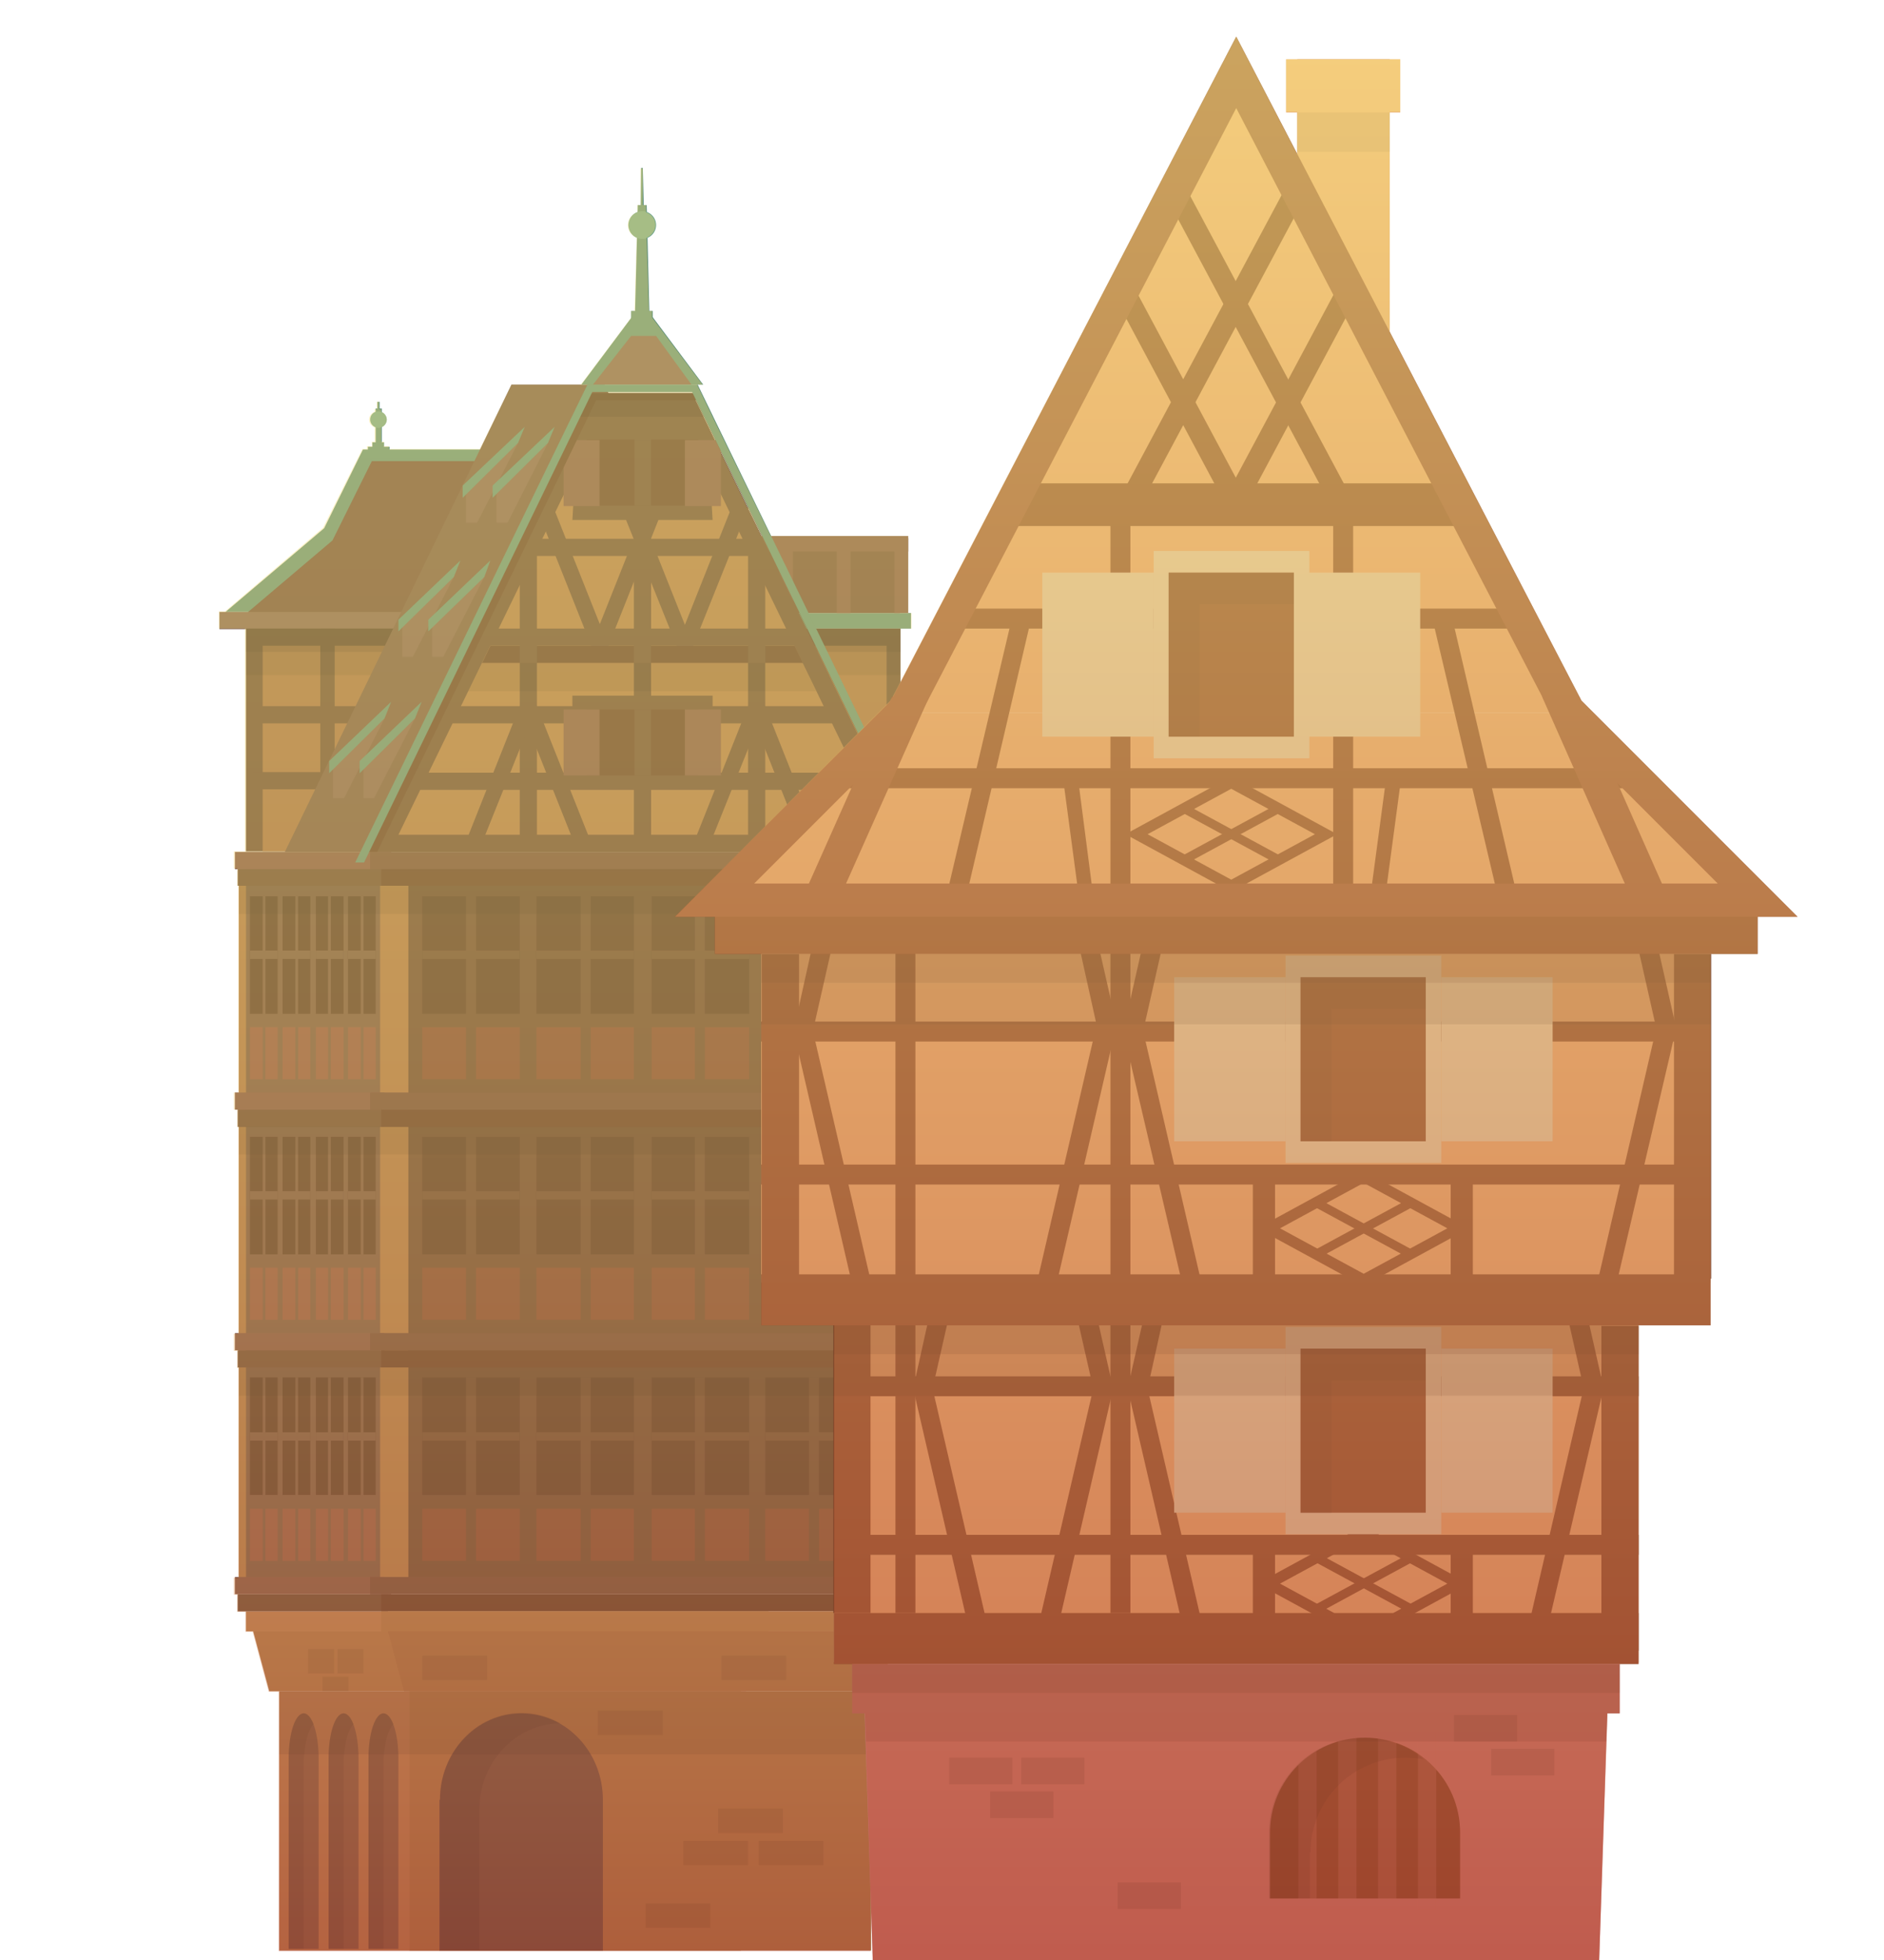 <?xml version="1.0" encoding="UTF-8"?><svg xmlns="http://www.w3.org/2000/svg" xmlns:xlink="http://www.w3.org/1999/xlink" viewBox="0 0 34 35.36"><defs><linearGradient id="b" x1="10.37" y1="35.19" x2="10.37" y2="3.03" gradientUnits="userSpaceOnUse"><stop offset="0" stop-color="#bc4a33"/><stop offset=".1" stop-color="#c96b43"/><stop offset=".22" stop-color="#d99056"/><stop offset=".36" stop-color="#e6af65"/><stop offset=".5" stop-color="#f0c771"/><stop offset=".64" stop-color="#f7d87a"/><stop offset=".8" stop-color="#fbe27f"/><stop offset="1" stop-color="#fde681"/></linearGradient><linearGradient id="c" x1="22.31" y1="35.36" x2="22.31" y2=".66" gradientUnits="userSpaceOnUse"><stop offset="0" stop-color="#bc4a33"/><stop offset=".32" stop-color="#d2804e"/><stop offset=".79" stop-color="#f1c972"/><stop offset="1" stop-color="#fde681"/></linearGradient></defs><g style="isolation:isolate;"><g id="a"><rect width="34" height="35" style="fill:rgba(255,255,255,0);"/><rect x="12.74" y="11.06" width="3.7" height=".28" style="fill:#518775;"/><rect x="12.74" y="9.71" width="3.5" height="1.35" style="fill:#603d33;"/><rect x="16.14" y="9.71" width=".25" height="1.35" style="fill:#72483f;"/><rect x="15.1" y="9.71" width=".25" height="1.35" style="fill:#72483f;"/><rect x="14.06" y="9.71" width=".25" height="1.35" style="fill:#72483f;"/><rect x="12.89" y="9.67" width="3.5" height=".28" style="fill:#72483f;"/><rect x="4.44" y="29.07" width="9.43" height=".36" style="fill:#af764b;"/><polygon points="13.46 30.51 4.86 30.51 4.57 29.43 13.75 29.43 13.46 30.51" style="fill:#a46f43;"/><rect x="5.04" y="30.51" width="8.33" height="4.68" style="fill:#af764b;"/><polygon points="9.98 8.11 6.55 8.11 5.85 9.53 4.07 11.04 9.98 11.04 9.98 8.11" style="fill:#518775;"/><polygon points="10.13 8.32 6.71 8.32 6 9.75 4.23 11.25 10.13 11.25 10.13 8.32" style="fill:#603d33;"/><rect x="3.96" y="11.04" width="5.08" height=".31" style="fill:#75554b;"/><rect x="4.44" y="11.34" width="11.81" height="4.02" style="fill:#593b2e;"/><rect x="4.74" y="11.65" width="11.26" height="3.71" style="fill:#99653f;"/><rect x="5.78" y="11.34" width=".26" height="4.02" style="fill:#593b2e;"/><rect x="6.18" y="11.12" width=".31" height="3.56" transform="translate(19.23 6.56) rotate(90)" style="fill:#593b2e;"/><rect x="4.44" y="11.34" width="11.81" height=".84" style="opacity:.1;"/><rect x="4.44" y="11.34" width="11.81" height=".42" style="opacity:.15;"/><rect x="6.18" y="12.31" width=".31" height="3.56" transform="translate(20.43 7.75) rotate(90)" style="fill:#593b2e;"/><polygon points="10.91 6.94 9.23 6.94 5.14 15.37 14.82 15.37 10.91 6.94" style="fill:#68493e;"/><rect x="4.31" y="15.47" width="2.67" height="13.16" style="fill:#a46f43;"/><rect x="4.44" y="15.47" width="2.42" height="13.16" style="fill:#68493e;"/><rect x="4.29" y="20.02" width="2.71" height=".31" style="fill:#593b2e;"/><rect x="4.24" y="19.71" width="2.82" height=".31" style="fill:#72483f;"/><rect x="4.51" y="16.17" width=".5" height="2.12" style="fill:#472c22;"/><rect x="5.1" y="16.17" width=".5" height="2.12" style="fill:#472c22;"/><rect x="5.7" y="16.17" width=".5" height="2.12" style="fill:#472c22;"/><rect x="6.28" y="16.17" width=".5" height="2.12" style="fill:#472c22;"/><rect x="4.51" y="18.53" width=".5" height=".94" style="fill:#84493d;"/><rect x="4.74" y="16.17" width=".05" height="3.42" style="fill:#68493e;"/><rect x="5.1" y="18.53" width=".5" height=".94" style="fill:#84493d;"/><rect x="5.7" y="18.53" width=".5" height=".94" style="fill:#84493d;"/><rect x="6.28" y="18.53" width=".5" height=".94" style="fill:#84493d;"/><rect x="4.51" y="17.15" width=".5" height=".15" style="fill:#68493e;"/><rect x="5.1" y="17.15" width=".5" height=".15" style="fill:#68493e;"/><rect x="5.7" y="17.15" width=".5" height=".15" style="fill:#68493e;"/><rect x="6.28" y="17.15" width=".5" height=".15" style="fill:#68493e;"/><rect x="5.33" y="16.17" width=".05" height="3.42" style="fill:#68493e;"/><rect x="5.92" y="16.17" width=".05" height="3.42" style="fill:#68493e;"/><rect x="6.51" y="16.17" width=".05" height="3.42" style="fill:#68493e;"/><rect x="4.51" y="20.51" width=".5" height="2.12" style="fill:#472c22;"/><rect x="5.1" y="20.51" width=".5" height="2.12" style="fill:#472c22;"/><rect x="5.7" y="20.51" width=".5" height="2.12" style="fill:#472c22;"/><rect x="6.28" y="20.51" width=".5" height="2.12" style="fill:#472c22;"/><rect x="4.51" y="22.87" width=".5" height=".94" style="fill:#84493d;"/><rect x="4.74" y="20.51" width=".05" height="3.42" style="fill:#68493e;"/><rect x="5.1" y="22.87" width=".5" height=".94" style="fill:#84493d;"/><rect x="5.7" y="22.87" width=".5" height=".94" style="fill:#84493d;"/><rect x="6.28" y="22.87" width=".5" height=".94" style="fill:#84493d;"/><rect x="4.51" y="21.49" width=".5" height=".15" style="fill:#68493e;"/><rect x="5.1" y="21.49" width=".5" height=".15" style="fill:#68493e;"/><rect x="5.7" y="21.49" width=".5" height=".15" style="fill:#68493e;"/><rect x="6.28" y="21.49" width=".5" height=".15" style="fill:#68493e;"/><rect x="5.33" y="20.51" width=".05" height="3.42" style="fill:#68493e;"/><rect x="5.92" y="20.51" width=".05" height="3.42" style="fill:#68493e;"/><rect x="6.51" y="20.51" width=".05" height="3.42" style="fill:#68493e;"/><rect x="4.51" y="24.85" width=".5" height="2.12" style="fill:#472c22;"/><rect x="5.1" y="24.85" width=".5" height="2.12" style="fill:#472c22;"/><rect x="5.7" y="24.85" width=".5" height="2.12" style="fill:#472c22;"/><rect x="6.28" y="24.85" width=".5" height="2.12" style="fill:#472c22;"/><rect x="4.51" y="27.22" width=".5" height=".94" style="fill:#84493d;"/><rect x="4.74" y="24.85" width=".05" height="3.42" style="fill:#68493e;"/><rect x="5.1" y="27.22" width=".5" height=".94" style="fill:#84493d;"/><rect x="5.7" y="27.22" width=".5" height=".94" style="fill:#84493d;"/><rect x="6.28" y="27.22" width=".5" height=".94" style="fill:#84493d;"/><rect x="4.51" y="25.84" width=".5" height=".15" style="fill:#68493e;"/><rect x="5.1" y="25.84" width=".5" height=".15" style="fill:#68493e;"/><rect x="5.7" y="25.84" width=".5" height=".15" style="fill:#68493e;"/><rect x="6.28" y="25.84" width=".5" height=".15" style="fill:#68493e;"/><rect x="5.33" y="24.85" width=".05" height="3.42" style="fill:#68493e;"/><rect x="5.92" y="24.85" width=".05" height="3.42" style="fill:#68493e;"/><rect x="6.51" y="24.85" width=".05" height="3.42" style="fill:#68493e;"/><rect x="4.29" y="15.67" width="2.71" height=".31" style="fill:#593b2e;"/><rect x="4.31" y="15.98" width="2.67" height=".51" style="opacity:.1;"/><rect x="4.31" y="20.32" width="2.67" height=".51" style="opacity:.1;"/><rect x="4.29" y="24.36" width="2.71" height=".31" style="fill:#593b2e;"/><rect x="4.24" y="24.05" width="2.82" height=".31" style="fill:#72483f;"/><rect x="4.29" y="28.76" width="2.71" height=".31" style="fill:#593b2e;"/><rect x="4.24" y="28.45" width="2.82" height=".31" style="fill:#72483f;"/><rect x="4.31" y="24.67" width="2.67" height=".51" style="opacity:.1;"/><rect x="6.94" y="15.47" width="9.3" height="13.16" style="fill:#a46f43;"/><rect x="7.37" y="15.47" width="8.44" height="13.16" style="fill:#593b2e;"/><rect x="6.88" y="20.02" width="9.43" height=".31" style="fill:#512e22;"/><rect x="6.68" y="19.71" width="9.83" height=".31" style="fill:#603d33;"/><rect x="7.62" y="16.17" width="1.76" height="2.12" style="fill:#472c22;"/><rect x="9.68" y="16.17" width="1.76" height="2.12" style="fill:#472c22;"/><rect x="11.76" y="16.17" width="1.76" height="2.12" style="fill:#472c22;"/><rect x="13.81" y="16.17" width="1.76" height="2.12" style="fill:#472c22;"/><rect x="7.62" y="18.53" width="1.76" height=".94" style="fill:#723b2e;"/><rect x="8.41" y="16.17" width=".18" height="3.42" style="fill:#593b2e;"/><rect x="9.68" y="18.53" width="1.76" height=".94" style="fill:#723b2e;"/><rect x="11.76" y="18.53" width="1.76" height=".94" style="fill:#723b2e;"/><rect x="13.81" y="18.53" width="1.76" height=".94" style="fill:#723b2e;"/><rect x="7.62" y="17.15" width="1.76" height=".15" style="fill:#593b2e;"/><rect x="9.68" y="17.15" width="1.76" height=".15" style="fill:#593b2e;"/><rect x="11.76" y="17.15" width="1.76" height=".15" style="fill:#593b2e;"/><rect x="13.81" y="17.15" width="1.76" height=".15" style="fill:#593b2e;"/><rect x="10.48" y="16.17" width=".18" height="3.42" style="fill:#593b2e;"/><rect x="12.54" y="16.17" width=".18" height="3.42" style="fill:#593b2e;"/><rect x="14.6" y="16.17" width=".18" height="3.42" style="fill:#593b2e;"/><rect x="7.62" y="20.51" width="1.76" height="2.12" style="fill:#472c22;"/><rect x="9.68" y="20.51" width="1.76" height="2.12" style="fill:#472c22;"/><rect x="11.76" y="20.51" width="1.76" height="2.12" style="fill:#472c22;"/><rect x="13.81" y="20.51" width="1.76" height="2.12" style="fill:#472c22;"/><rect x="7.62" y="22.87" width="1.76" height=".94" style="fill:#723b2e;"/><rect x="8.41" y="20.51" width=".18" height="3.42" style="fill:#593b2e;"/><rect x="9.68" y="22.87" width="1.76" height=".94" style="fill:#723b2e;"/><rect x="11.76" y="22.87" width="1.76" height=".94" style="fill:#723b2e;"/><rect x="13.81" y="22.87" width="1.76" height=".94" style="fill:#723b2e;"/><rect x="7.62" y="21.49" width="1.76" height=".15" style="fill:#593b2e;"/><rect x="9.68" y="21.49" width="1.76" height=".15" style="fill:#593b2e;"/><rect x="11.76" y="21.49" width="1.76" height=".15" style="fill:#593b2e;"/><rect x="13.81" y="21.49" width="1.76" height=".15" style="fill:#593b2e;"/><rect x="10.48" y="20.51" width=".18" height="3.42" style="fill:#593b2e;"/><rect x="12.54" y="20.51" width=".18" height="3.42" style="fill:#593b2e;"/><rect x="14.6" y="20.51" width=".18" height="3.42" style="fill:#593b2e;"/><rect x="7.62" y="24.85" width="1.76" height="2.12" style="fill:#472c22;"/><rect x="9.68" y="24.85" width="1.76" height="2.12" style="fill:#472c22;"/><rect x="11.76" y="24.85" width="1.76" height="2.12" style="fill:#472c22;"/><rect x="13.81" y="24.85" width="1.76" height="2.12" style="fill:#472c22;"/><rect x="7.62" y="27.22" width="1.76" height=".94" style="fill:#723b2e;"/><rect x="8.41" y="24.85" width=".18" height="3.42" style="fill:#593b2e;"/><rect x="9.68" y="27.22" width="1.76" height=".94" style="fill:#723b2e;"/><rect x="11.76" y="27.22" width="1.76" height=".94" style="fill:#723b2e;"/><rect x="13.81" y="27.22" width="1.76" height=".94" style="fill:#723b2e;"/><rect x="7.62" y="25.84" width="1.76" height=".15" style="fill:#593b2e;"/><rect x="9.68" y="25.84" width="1.76" height=".15" style="fill:#593b2e;"/><rect x="11.76" y="25.84" width="1.76" height=".15" style="fill:#593b2e;"/><rect x="13.81" y="25.84" width="1.76" height=".15" style="fill:#593b2e;"/><rect x="10.48" y="24.85" width=".18" height="3.42" style="fill:#593b2e;"/><rect x="12.54" y="24.85" width=".18" height="3.42" style="fill:#593b2e;"/><rect x="14.6" y="24.85" width=".18" height="3.42" style="fill:#593b2e;"/><rect x="6.88" y="15.67" width="9.43" height=".31" style="fill:#512e22;"/><rect x="6.94" y="15.98" width="9.3" height=".51" style="opacity:.1;"/><rect x="6.94" y="20.32" width="9.3" height=".51" style="opacity:.1;"/><rect x="6.88" y="24.36" width="9.43" height=".31" style="fill:#512e22;"/><rect x="6.68" y="24.05" width="9.83" height=".31" style="fill:#603d33;"/><rect x="6.88" y="28.76" width="9.43" height=".31" style="fill:#512e22;"/><rect x="6.68" y="28.45" width="9.83" height=".31" style="fill:#603d33;"/><rect x="6.94" y="24.67" width="9.3" height=".51" style="opacity:.1;"/><polygon points="12.54 7.19 10.65 7.19 6.68 15.37 16.51 15.37 12.54 7.19" style="fill:#593b2e;"/><polygon points="12.44 7.74 10.75 7.74 7.19 15.06 15.99 15.06 12.44 7.74" style="fill:#a46f43;"/><polygon points="14.49 11.96 8.7 11.96 8.85 11.65 14.34 11.65 14.49 11.96" style="fill:#512e22;"/><rect x="8.64" y="11.34" width="5.92" height=".31" style="fill:#593b2e;"/><rect x="7.68" y="11.16" width="7.83" height=".31" transform="translate(22.91 -.28) rotate(90)" style="fill:#593b2e;"/><rect x="6.85" y="12.39" width="5.37" height=".31" transform="translate(22.08 3.01) rotate(90)" style="fill:#593b2e;"/><polygon points="8.39 15.23 9.38 12.74 9.69 12.74 8.69 15.23 8.39 15.23" style="fill:#593b2e;"/><polygon points="10.68 15.23 9.69 12.74 9.38 12.74 10.37 15.23 10.68 15.23" style="fill:#593b2e;"/><polygon points="12.51 15.23 13.5 12.74 13.81 12.74 12.81 15.23 12.51 15.23" style="fill:#593b2e;"/><polygon points="14.8 15.23 13.81 12.74 13.5 12.74 14.49 15.23 14.8 15.23" style="fill:#593b2e;"/><polygon points="13.51 9.16 12.51 11.65 12.21 11.65 13.2 9.16 13.51 9.16" style="fill:#593b2e;"/><polygon points="11.21 9.16 12.21 11.65 12.51 11.65 11.52 9.16 11.21 9.16" style="fill:#593b2e;"/><polygon points="11.97 9.16 10.98 11.65 10.67 11.65 11.66 9.16 11.97 9.16" style="fill:#593b2e;"/><polygon points="9.68 9.16 10.67 11.65 10.98 11.65 9.99 9.16 9.68 9.16" style="fill:#593b2e;"/><rect x="7.57" y="13.93" width="8.04" height=".31" transform="translate(23.19 28.18) rotate(180)" style="fill:#593b2e;"/><rect x="8.02" y="12.74" width="7.15" height=".31" transform="translate(23.19 25.79) rotate(180)" style="fill:#593b2e;"/><rect x="10.33" y="12.55" width="2.53" height="1.69" transform="translate(23.19 26.79) rotate(180)" style="fill:#593b2e;"/><rect x="10.59" y="12.8" width="2.01" height="1.19" transform="translate(23.19 26.79) rotate(180)" style="fill:#512e22;"/><rect x="11.44" y="12.8" width=".3" height="1.19" transform="translate(23.19 26.79) rotate(180)" style="fill:#593b2e;"/><rect x="9.46" y="9.71" width="4.27" height=".31" transform="translate(23.19 19.74) rotate(180)" style="fill:#593b2e;"/><rect x="10.97" y="12.39" width="5.37" height=".31" transform="translate(26.2 -1.11) rotate(90)" style="fill:#593b2e;"/><polygon points="14.73 12.47 8.45 12.47 8.7 11.96 14.49 11.96 14.73 12.47" style="opacity:.1;"/><rect x="10.17" y="12.8" width=".65" height="1.19" style="fill:#72483f;"/><rect x="12.36" y="12.8" width=".65" height="1.19" style="fill:#72483f;"/><polygon points="10.43 7.68 12.76 7.68 12.86 9.38 10.33 9.38 10.43 7.68" style="fill:#593b2e;"/><rect x="10.59" y="7.94" width="2.01" height="1.19" transform="translate(23.19 17.06) rotate(180)" style="fill:#512e22;"/><rect x="11.44" y="7.94" width=".3" height="1.19" transform="translate(23.19 17.06) rotate(180)" style="fill:#593b2e;"/><rect x="10.17" y="7.94" width=".65" height="1.19" style="fill:#72483f;"/><rect x="12.36" y="7.94" width=".65" height="1.19" style="fill:#72483f;"/><polygon points="10.76 7.22 12.56 7.22 16.57 15.47 16.73 15.47 12.65 7.09 10.66 7.09 6.52 15.61 6.67 15.65 10.76 7.22" style="fill:#512e22;"/><rect x="4.24" y="15.37" width="2.82" height=".31" style="fill:#72483f;"/><rect x="6.68" y="15.37" width="9.83" height=".31" style="fill:#603d33;"/><polygon points="6.75 14.4 6.56 14.4 6.56 13.76 7.49 12.96 6.75 14.4" style="fill:#75554b;"/><polygon points="6.21 14.4 6.01 14.4 6.01 13.76 6.94 12.96 6.21 14.4" style="fill:#75554b;"/><polygon points="5.94 13.95 5.94 13.73 7.06 12.66 6.94 12.96 5.94 13.95" style="fill:#518775;"/><polygon points="7.45 11.85 7.26 11.85 7.26 11.21 8.19 10.41 7.45 11.85" style="fill:#75554b;"/><polygon points="7.19 11.39 7.19 11.18 8.31 10.11 8.19 10.41 7.19 11.39" style="fill:#518775;"/><polygon points="8.61 9.43 8.41 9.43 8.41 8.79 9.35 7.99 8.61 9.43" style="fill:#75554b;"/><polygon points="8.35 8.98 8.35 8.76 9.47 7.7 9.35 7.99 8.35 8.98" style="fill:#518775;"/><polygon points="6.49 13.95 6.49 13.73 7.61 12.66 7.49 12.96 6.49 13.95" style="fill:#518775;"/><polygon points="8 11.85 7.8 11.85 7.8 11.21 8.74 10.41 8 11.85" style="fill:#75554b;"/><polygon points="7.73 11.39 7.73 11.18 8.85 10.11 8.74 10.41 7.73 11.39" style="fill:#518775;"/><polygon points="9.16 9.43 8.96 9.43 8.96 8.79 9.89 7.99 9.16 9.43" style="fill:#75554b;"/><polygon points="8.89 8.98 8.89 8.76 10.01 7.7 9.89 7.99 8.89 8.98" style="fill:#518775;"/><rect x="6.64" y="8.06" width=".39" height=".13" style="fill:#518775;"/><rect x="6.72" y="7.98" width=".21" height=".13" style="fill:#518775;"/><rect x="6.78" y="7.37" width=".11" height=".63" style="fill:#518775;"/><rect x="6.81" y="7.25" width=".04" height=".63" style="fill:#518775;"/><path d="M6.68,7.57c0-.09.07-.15.15-.15s.15.07.15.15-.07.15-.15.15-.15-.07-.15-.15Z" style="fill:#649e89;"/><polygon points="12.69 6.94 10.49 6.94 11.47 5.63 11.59 5.63 11.71 5.63 12.69 6.94" style="fill:#518775;"/><polygon points="12.48 6.94 10.7 6.94 11.39 6.06 11.59 6.06 11.84 6.06 12.48 6.94" style="fill:#75554b;"/><polygon points="12.87 7.52 10.32 7.52 10.6 6.94 12.59 6.94 12.87 7.52" style="opacity:.15;"/><polygon points="10.69 7.07 12.49 7.07 16.62 15.56 16.78 15.56 12.59 6.94 10.6 6.94 6.41 15.56 6.57 15.56 10.69 7.07" style="fill:#518775;"/><rect x="11.39" y="5.61" width=".39" height=".36" style="fill:#518775;"/><polygon points="11.72 5.68 11.46 5.68 11.51 3.7 11.67 3.7 11.72 5.68" style="fill:#518775;"/><polygon points="11.62 3.85 11.56 3.85 11.57 3.03 11.6 3.03 11.62 3.85" style="fill:#518775;"/><circle cx="11.59" cy="4.06" r=".25" style="fill:#649e89;"/><rect x="6.88" y="29.07" width="9.43" height=".36" style="fill:#a46f43;"/><polygon points="15.89 30.51 7.29 30.51 7 29.43 16.18 29.43 15.89 30.51" style="fill:#9b663e;"/><rect x="7.39" y="30.51" width="8.33" height="4.68" style="fill:#a46f43;"/><ellipse cx="9.41" cy="32.47" rx="1.47" ry="1.56" style="fill:#68493e;"/><rect x="7.93" y="32.47" width="2.95" height="2.72" style="fill:#68493e;"/><path d="M8.65,32.65c0-.86.66-1.56,1.47-1.56-.21-.12-.45-.19-.71-.19-.81,0-1.47.7-1.47,1.56v2.72h.71v-2.53Z" style="opacity:.1;"/><path d="M6.92,30.91c-.15,0-.27.36-.27.81v3.44h.54v-3.44c0-.45-.12-.81-.27-.81Z" style="fill:#68493e; opacity:.7;"/><path d="M6.2,30.91c-.15,0-.27.36-.27.81v3.44h.54v-3.44c0-.45-.12-.81-.27-.81Z" style="fill:#68493e; opacity:.7;"/><path d="M5.48,30.91c-.15,0-.27.36-.27.81v3.44h.54v-3.44c0-.45-.12-.81-.27-.81Z" style="fill:#68493e; opacity:.7;"/><path d="M5.48,31.86c0-.35.07-.64.18-.76-.05-.12-.11-.19-.18-.19-.15,0-.27.36-.27.81v3.44h.27v-3.3Z" style="opacity:.1;"/><path d="M6.2,31.86c0-.35.07-.64.18-.76-.05-.12-.11-.19-.18-.19-.15,0-.27.36-.27.81v3.44h.27v-3.3Z" style="opacity:.1;"/><path d="M6.92,31.86c0-.35.07-.64.18-.76-.05-.12-.11-.19-.18-.19-.15,0-.27.36-.27.81v3.44h.27v-3.3Z" style="opacity:.1;"/><rect x="5.04" y="30.51" width="10.68" height="1.14" style="opacity:.1;"/><rect x="13.69" y="33.21" width="1.17" height=".44" style="opacity:.1;"/><rect x="12.33" y="33.21" width="1.17" height=".44" style="opacity:.1;"/><rect x="12.96" y="32.63" width="1.17" height=".44" style="opacity:.1;"/><rect x="11.65" y="34.34" width="1.17" height=".44" style="opacity:.1;"/><rect x="10.79" y="30.86" width="1.17" height=".44" style="opacity:.1;"/><rect x="13.02" y="29.87" width="1.17" height=".44" style="opacity:.1;"/><rect x="7.62" y="29.87" width="1.17" height=".44" style="opacity:.1;"/><rect x="5.56" y="29.75" width=".47" height=".44" style="opacity:.1;"/><rect x="6.09" y="29.75" width=".47" height=".44" style="opacity:.1;"/><rect x="5.82" y="30.25" width=".47" height=".26" style="opacity:.1;"/><path d="M16.78,15.56l-.53-1.1v-3.12h.2v-.28h-.06v-1.39h-2.48l-1.05-2.15h0l-.28-.58h.1l-.91-1.21v-.12h-.06l-.04-1.32c.09-.04.16-.13.16-.23s-.07-.2-.17-.23v-.13h-.06v-.66h-.04v.66h-.06v.13c-.1.03-.17.13-.17.23s.06.19.16.23l-.04,1.32h-.06v.12l-.91,1.21h-1.25l-.57,1.16h-1.64v-.05h-.09v-.08h-.05v-.26c.06-.02.1-.08.1-.14s-.04-.12-.1-.14v-.05h-.04v-.13h-.04v.13h-.04v.05c-.06.02-.1.08-.1.14s.04.12.1.14v.26h-.05v.08h-.09v.05h-.08l-.71,1.42-1.77,1.51h-.11v.31h.47v4.02h-.2v.31h.06v.31h.02v3.73h-.08v.31h.06v.31h.02v3.73h-.08v.31h.06v.31h.02v3.78h-.08v.31h.06v.31h.15v.36h.13l.29,1.08h.18v4.68h10.68v-4.68h.18l.29-1.08h.13v-.67h.2v-.31h-.26v-3.78h.07v-.31h.2v-.31h-.26v-3.73h.07v-.31h.2v-.31h-.26v-3.73h.07v-.31h.2v-.31l-.26-.54v-.02l.33.67h0l.04.09h.16ZM13.74,9.67l-.24-.5h0s.25.5.25.5h0ZM13.49,9.16l-.48-.99v-.02l.49,1h0ZM12.9,7.94l-.2-.41h0l.2.41h0Z" style="fill:url(#b); mix-blend-mode:overlay; opacity:.43;"/><rect x="23.41" y="1.07" width="1.67" height="4.93" style="fill:#e6aa76;"/><rect x="23.41" y="1.07" width="1.67" height="1.67" style="opacity:.1;"/><rect x="23.21" y="1.07" width="2.06" height=".96" style="fill:#e6aa76;"/><polygon points="28.86 35.36 15.75 35.36 15.6 30.78 29.01 30.78 28.86 35.36" style="fill:#c57574;"/><rect x="15.05" y="23.14" width="14.52" height="6.85" style="fill:#e6aa76;"/><rect x="13.74" y="16.29" width="17.13" height="6.85" style="fill:#e6aa76;"/><polygon points="31.72 16.29 12.9 16.29 16.32 12.86 28.3 12.86 31.72 16.29" style="fill:#e6aa76;"/><polygon points="28.3 12.86 16.32 12.86 22.31 1.36 28.3 12.86" style="fill:#e6aa76;"/><rect x="12.9" y="16.29" width="18.82" height=".92" style="fill:#6f3820;"/><rect x="15.33" y="13.86" width="13.95" height=".36" style="fill:#6f3820;"/><rect x="17.21" y="10.98" width="10.2" height=".36" style="fill:#6f3820;"/><rect x="13.74" y="21.01" width="17.13" height=".36" style="fill:#6f3820;"/><rect x="13.74" y="18.43" width="17.13" height=".36" style="fill:#6f3820;"/><rect x="15.05" y="27.69" width="14.52" height=".36" style="fill:#6f3820;"/><rect x="15.05" y="24.83" width="14.52" height=".36" style="fill:#6f3820;"/><rect x="10.17" y="22.75" width="12.35" height=".36" transform="translate(39.27 6.58) rotate(90)" style="fill:#6f3820;"/><rect x="14.05" y="22.75" width="12.35" height=".36" transform="translate(43.15 2.7) rotate(90)" style="fill:#6f3820;"/><rect x="12.45" y="25.84" width="5.86" height=".67" transform="translate(41.55 10.79) rotate(90)" style="fill:#6f3820;"/><rect x="11.15" y="19.8" width="5.86" height=".67" transform="translate(34.22 6.06) rotate(90)" style="fill:#6f3820;"/><rect x="27.61" y="19.8" width="5.86" height=".67" transform="translate(50.68 -10.4) rotate(90)" style="fill:#6f3820;"/><rect x="26.31" y="26.51" width="5.86" height=".67" transform="translate(56.08 -2.39) rotate(90)" style="fill:#6f3820;"/><rect x="16.65" y="12.5" width="7.15" height=".36" transform="translate(32.9 -7.54) rotate(90)" style="fill:#6f3820;"/><polygon points="17.06 16.25 18.26 11.16 18.61 11.16 17.42 16.25 17.06 16.25" style="fill:#6f3820;"/><polygon points="16.48 25.05 16.89 23.2 17.25 23.2 16.83 25.05 16.48 25.05" style="fill:#6f3820;"/><polygon points="27.4 16.25 26.21 11.16 25.85 11.16 27.05 16.25 27.4 16.25" style="fill:#6f3820;"/><polygon points="17.93 29.8 16.83 25.05 16.48 25.05 17.58 29.8 17.93 29.8" style="fill:#6f3820;"/><polygon points="14.32 18.6 14.73 16.75 15.09 16.75 14.67 18.6 14.32 18.6" style="fill:#6f3820;"/><polygon points="15.77 23.35 14.67 18.6 14.32 18.6 15.42 23.35 15.77 23.35" style="fill:#6f3820;"/><polygon points="20.27 18.6 20.69 16.75 21.05 16.75 20.63 18.6 20.27 18.6" style="fill:#6f3820;"/><polygon points="21.73 23.35 20.63 18.6 20.27 18.6 21.38 23.35 21.73 23.35" style="fill:#6f3820;"/><polygon points="20.35 25.05 20.77 23.2 21.12 23.2 20.71 25.05 20.35 25.05" style="fill:#6f3820;"/><polygon points="21.81 29.8 20.71 25.05 20.35 25.05 21.45 29.8 21.81 29.8" style="fill:#6f3820;"/><polygon points="20.09 25.05 19.67 23.2 19.31 23.2 19.73 25.05 20.09 25.05" style="fill:#6f3820;"/><polygon points="18.63 29.8 19.73 25.05 20.09 25.05 18.99 29.8 18.63 29.8" style="fill:#6f3820;"/><polygon points="28.94 25.04 28.52 23.18 28.16 23.18 28.58 25.04 28.94 25.04" style="fill:#6f3820;"/><polygon points="27.48 29.79 28.58 25.04 28.94 25.04 27.83 29.79 27.48 29.79" style="fill:#6f3820;"/><polygon points="20.15 18.49 19.73 16.64 19.38 16.64 19.79 18.49 20.15 18.49" style="fill:#6f3820;"/><polygon points="18.69 23.24 19.79 18.49 20.15 18.49 19.05 23.24 18.69 23.24" style="fill:#6f3820;"/><polygon points="30.25 18.55 29.83 16.69 29.47 16.69 29.89 18.55 30.25 18.55" style="fill:#6f3820;"/><polygon points="28.79 23.3 29.89 18.55 30.25 18.55 29.14 23.3 28.79 23.3" style="fill:#6f3820;"/><rect x="20.67" y="12.5" width="7.15" height=".36" transform="translate(36.92 -11.57) rotate(90)" style="fill:#6f3820;"/><polygon points="19.48 16.25 19.18 14.01 19.45 14.01 19.74 16.25 19.48 16.25" style="fill:#6f3820;"/><polygon points="24.72 16.25 25.02 14.01 25.29 14.01 24.99 16.25 24.72 16.25" style="fill:#6f3820;"/><rect x="19.44" y="5.98" width="6.47" height=".39" transform="translate(17.43 -16.73) rotate(61.88)" style="fill:#6f3820;"/><rect x="19.04" y="7.02" width="4.59" height=".39" transform="translate(17.64 -15) rotate(61.88)" style="fill:#6f3820;"/><rect x="18.69" y="5.98" width="6.47" height=".39" transform="translate(37.71 -10.25) rotate(118.12)" style="fill:#6f3820;"/><rect x="20.97" y="7.02" width="4.59" height=".39" transform="translate(40.6 -9.9) rotate(118.12)" style="fill:#6f3820;"/><rect x="13.74" y="22.99" width="17.13" height=".92" style="fill:#6f3820;"/><rect x="15.05" y="29.1" width="14.52" height=".92" style="fill:#6f3820;"/><rect x="18.26" y="8.72" width="8.08" height=".77" style="fill:#6f3820;"/><rect x="18.81" y="10.33" width="2.01" height="2.96" style="fill:#ddd5bc;"/><rect x="23.62" y="10.33" width="2.01" height="2.96" style="fill:#ddd5bc;"/><rect x="20.82" y="9.94" width="2.81" height="3.74" style="fill:#ddd5bc;"/><rect x="21.09" y="10.33" width="2.26" height="2.96" style="fill:#6f3820;"/><polygon points="21.65 10.9 23.35 10.9 23.35 10.33 21.09 10.33 21.09 13.29 21.65 13.29 21.65 10.9" style="opacity:.1;"/><rect x="21.19" y="17.63" width="2.01" height="2.96" style="fill:#ddd5bc;"/><rect x="26.01" y="17.63" width="2.01" height="2.96" style="fill:#ddd5bc;"/><rect x="23.2" y="17.24" width="2.81" height="3.74" style="fill:#ddd5bc;"/><rect x="23.47" y="17.63" width="2.26" height="2.96" style="fill:#6f3820;"/><polygon points="24.03 18.2 25.73 18.2 25.73 17.63 23.47 17.63 23.47 20.59 24.03 20.59 24.03 18.2" style="opacity:.1;"/><path d="M22.22,14.01l-1.91,1.04,1.91,1.04,1.91-1.04-1.91-1.04ZM20.71,15.05l1.51-.82,1.51.82-1.51.82-1.51-.82Z" style="fill:#6f3820;"/><rect x="21.29" y="14.97" width="1.85" height=".16" transform="translate(9.86 -8.77) rotate(28.46)" style="fill:#6f3820;"/><rect x="21.29" y="14.97" width="1.85" height=".16" transform="translate(48.93 17.69) rotate(151.54)" style="fill:#6f3820;"/><path d="M24.6,27.53l-1.91,1.04,1.91,1.04,1.91-1.04-1.91-1.04ZM23.1,28.57l1.51-.82,1.51.82-1.51.82-1.51-.82Z" style="fill:#6f3820;"/><rect x="23.68" y="28.48" width="1.85" height=".16" transform="translate(16.59 -8.27) rotate(28.46)" style="fill:#6f3820;"/><rect x="23.68" y="28.48" width="1.85" height=".16" transform="translate(59.85 41.95) rotate(151.54)" style="fill:#6f3820;"/><path d="M24.6,21.12l-1.91,1.04,1.91,1.04,1.91-1.04-1.91-1.04ZM23.1,22.16l1.51-.82,1.51.82-1.51.82-1.51-.82Z" style="fill:#6f3820;"/><rect x="23.68" y="22.08" width="1.85" height=".16" transform="translate(13.53 -9.05) rotate(28.46)" style="fill:#6f3820;"/><rect x="23.68" y="22.08" width="1.85" height=".16" transform="translate(56.8 29.92) rotate(151.54)" style="fill:#6f3820;"/><path d="M32.44,16.54H12.18l3.9-3.9L22.31.66l6.23,11.98,3.9,3.9ZM13.62,15.94h17.38l-2.95-2.95-.02-.04L22.31,1.95l-5.75,11.04-2.95,2.95Z" style="fill:#84432d;"/><polygon points="15.13 16.25 14.46 16.25 16.1 12.57 16.77 12.57 15.13 16.25" style="fill:#84432d;"/><polygon points="29.46 16.25 30.13 16.25 28.5 12.57 27.83 12.57 29.46 16.25" style="fill:#84432d;"/><rect x="21.19" y="24.33" width="2.01" height="2.96" style="fill:#ddd5bc;"/><rect x="26.01" y="24.33" width="2.01" height="2.96" style="fill:#ddd5bc;"/><rect x="23.2" y="23.94" width="2.81" height="3.74" style="fill:#ddd5bc;"/><rect x="23.47" y="24.33" width="2.26" height="2.96" style="fill:#6f3820;"/><polygon points="24.03 24.91 25.73 24.91 25.73 24.33 23.47 24.33 23.47 27.3 24.03 27.3 24.03 24.91" style="opacity:.1;"/><rect x="22.61" y="21.24" width=".4" height="1.84" style="fill:#6f3820;"/><rect x="26.18" y="21.24" width=".4" height="1.84" style="fill:#6f3820;"/><rect x="22.61" y="27.79" width=".4" height="1.84" style="fill:#6f3820;"/><rect x="26.18" y="27.79" width=".4" height="1.84" style="fill:#6f3820;"/><path d="M24.63,31.35c-.95,0-1.71.77-1.71,1.71v1.19h3.43v-1.19c0-.95-.77-1.71-1.71-1.71Z" style="fill:#6f3820;"/><rect x="23.43" y="31.26" width=".33" height="3.18" style="fill:#c57574; opacity:.35;"/><rect x="24.15" y="31.26" width=".33" height="3.18" style="fill:#c57574; opacity:.35;"/><rect x="24.87" y="31.26" width=".33" height="3.18" style="fill:#c57574; opacity:.35;"/><rect x="25.59" y="31.26" width=".33" height="3.18" style="fill:#c57574; opacity:.35;"/><path d="M23.65,33.42c0-.95.77-1.71,1.71-1.71.12,0,.23.01.34.03-.3-.24-.67-.39-1.09-.39-.95,0-1.71.77-1.71,1.71v1.19h.74v-.84Z" style="opacity:.15;"/><rect x="15.38" y="30.02" width="13.85" height=".89" style="fill:#c57574;"/><rect x="17.13" y="31.71" width="1.14" height=".48" style="opacity:.15;"/><rect x="18.43" y="31.71" width="1.14" height=".48" style="opacity:.15;"/><rect x="17.87" y="32.32" width="1.14" height=".48" style="opacity:.15;"/><rect x="20.17" y="33.96" width="1.14" height=".48" style="opacity:.15;"/><rect x="26.91" y="31.55" width="1.14" height=".48" style="opacity:.15;"/><rect x="26.24" y="30.94" width="1.14" height=".48" style="opacity:.15;"/><polygon points="15.38 30.91 15.61 30.91 15.63 31.42 28.99 31.42 29.01 30.91 29.23 30.91 29.23 30.02 15.38 30.02 15.38 30.91" style="opacity:.15;"/><rect x="15.38" y="30.02" width="13.85" height=".52" style="opacity:.15;"/><rect x="15.05" y="23.91" width="14.52" height="1.27" style="opacity:.15;"/><rect x="15.05" y="23.91" width="14.52" height=".52" style="opacity:.15;"/><rect x="13.74" y="17.21" width="17.13" height="1.27" style="opacity:.15;"/><rect x="13.74" y="17.21" width="17.13" height=".52" style="opacity:.15;"/><polygon points="32.44 16.54 28.54 12.64 25.08 5.99 25.08 2.74 25.08 2.02 25.27 2.02 25.27 1.07 25.08 1.07 23.41 1.07 23.21 1.07 23.21 2.02 23.41 2.02 23.41 2.74 23.41 2.78 22.31 .66 16.11 12.57 16.1 12.57 16.06 12.65 12.18 16.54 12.9 16.54 12.9 17.21 13.74 17.21 13.74 17.73 13.74 18.43 13.74 18.48 13.74 18.78 13.74 21.01 13.74 21.37 13.74 22.99 13.74 23.07 13.74 23.14 13.74 23.91 15.05 23.91 15.05 24.43 15.05 24.83 15.05 25.18 15.05 25.19 15.05 27.69 15.05 28.05 15.05 29.1 15.05 29.1 15.05 30 15.05 30.02 15.38 30.02 15.38 30.54 15.38 30.91 15.38 30.91 15.61 30.91 15.75 35.36 28.86 35.36 29.01 30.91 29.23 30.91 29.23 30.54 29.23 30.54 29.23 30.02 29.57 30.02 29.57 30 29.57 29.77 29.57 29.1 29.57 28.05 29.57 27.69 29.57 25.19 29.57 25.18 29.57 24.83 29.57 24.43 29.57 23.91 30.87 23.91 30.87 23.14 30.87 23.07 30.87 22.99 30.87 21.37 30.87 21.01 30.87 18.78 30.87 18.48 30.87 18.43 30.87 17.73 30.87 17.21 31.72 17.21 31.72 16.54 32.44 16.54" style="fill:url(#c); mix-blend-mode:overlay; opacity:.59;"/></g></g></svg>